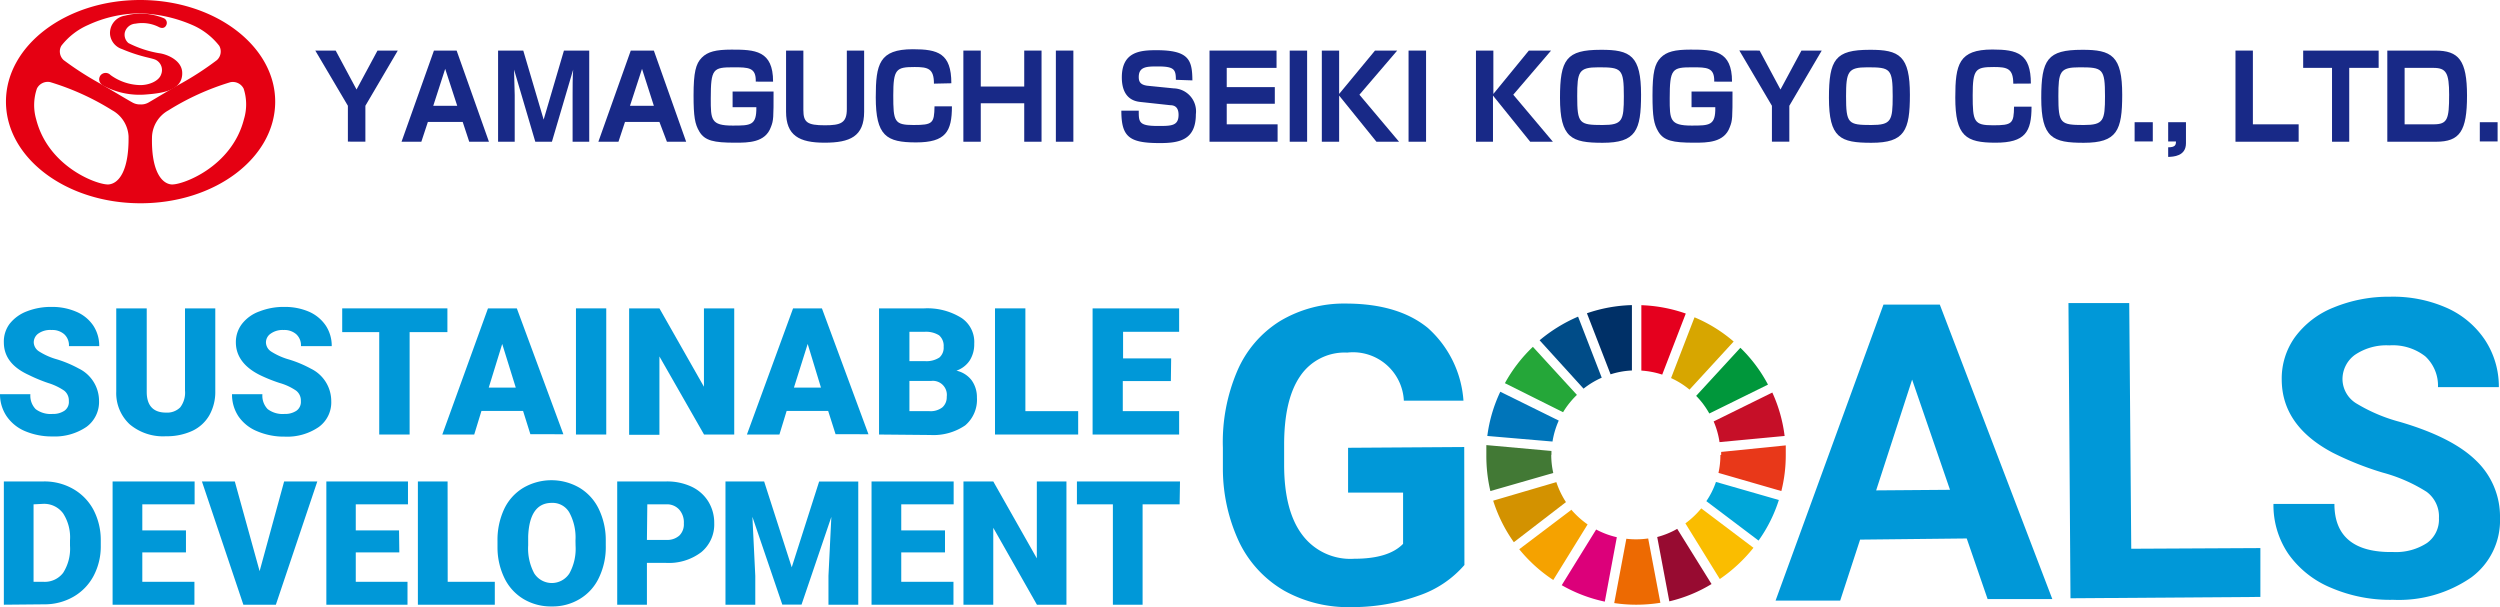 <svg xmlns="http://www.w3.org/2000/svg" width="260" height="63.14" viewBox="0 0 260 63.14"><defs><style>.a{fill:#e50012;}.b{fill:#182987;}.c{fill:#0098d8;}.d{fill:#c60f28;}.e{fill:#e83819;}.f{fill:#00a6d9;}.g{fill:#25a739;}.h{fill:#d7a600;}.i{fill:#00973b;}.j{fill:#427935;}.k{fill:#fabd00;}.l{fill:#f5a200;}.m{fill:#0075ba;}.n{fill:#970b31;}.o{fill:#ed6a02;}.p{fill:#e5001e;}.q{fill:#dc007a;}.r{fill:#003067;}.s{fill:#d39200;}.t{fill:#004c88;}</style></defs><path class="a" d="M14.58,0C6.87,0,.62,4.73.62,10.57s6.25,10.57,14,10.57,14-4.73,14-10.57S22.28,0,14.58,0ZM11.32,19.18c-1.06.11-6.29-1.75-7.56-6.78a5.3,5.3,0,0,1,.08-3.19,1.26,1.26,0,0,1,1.38-.67,26.74,26.74,0,0,1,6.45,2.93,3.3,3.3,0,0,1,1.7,2.7C13.42,17.67,12.41,19.06,11.32,19.18Zm3.28-8.32h0a1.58,1.58,0,0,1-.86-.22c-.5-.27-2.49-1.47-3.42-2A32.16,32.16,0,0,1,6.62,6.25a1.21,1.21,0,0,1-.39-.78,1.17,1.17,0,0,1,.15-.71A7.13,7.13,0,0,1,9.16,2.6,13,13,0,0,1,14.6,1.39,14.73,14.73,0,0,1,20,2.6,7.19,7.19,0,0,1,22.8,4.76a1.21,1.21,0,0,1-.24,1.49,31.47,31.47,0,0,1-3.69,2.41c-.93.51-2.91,1.71-3.42,2A1.54,1.54,0,0,1,14.6,10.86ZM25.37,12.4c-1.27,5-6.5,6.89-7.56,6.78s-2.1-1.51-2-5a3.3,3.3,0,0,1,1.7-2.7,26.57,26.57,0,0,1,6.45-2.93,1.26,1.26,0,0,1,1.38.67A5.3,5.3,0,0,1,25.37,12.4Z"/><path class="a" d="M16.48,2.79s.54.34.8-.15A.53.53,0,0,0,17,1.88,6.31,6.31,0,0,0,13,1.63a1.82,1.82,0,0,0-1.55,2,1.81,1.81,0,0,0,1.23,1.47c2.15.91,3.24.91,3.63,1.19a1.19,1.19,0,0,1,.45,1.44c-.23.71-1.28,1.13-2.19,1.12a5.43,5.43,0,0,1-3.08-1.05.69.69,0,0,0-1.06.07c-.22.35-.18.88.6,1.18a7.89,7.89,0,0,0,4.11.78c1.67-.13,3.89-.38,3.81-2.3-.05-1.29-1.64-1.91-2.42-2a11.13,11.13,0,0,1-3.17-1.05,1.14,1.14,0,0,1-.38-1.1,1.22,1.22,0,0,1,1.12-.92A3.84,3.84,0,0,1,16.48,2.79Z"/><path class="b" d="M34.91,5.26l2.17,4.05,2.18-4.05h2.11L38,11v3.73H36.18V11L32.79,5.26Z"/><path class="b" d="M48.12,12.68H44.5l-.68,2.06H41.76l3.37-9.48h2.36l3.36,9.48H48.8ZM45.06,11h2.49L46.3,7.16Z"/><path class="b" d="M57.4,14.74H55.67l-2.21-7.5c0,.65.07,2.06.07,2.65v4.85H51.8V5.26h2.62l2.12,7.18,2.11-7.18h2.63v9.48H59.55V9.89c0-.66,0-2,.06-2.65Z"/><path class="b" d="M68.58,12.68H65l-.68,2.06H62.23L65.6,5.26H68l3.36,9.48h-2ZM65.52,11H68L66.77,7.16Z"/><path class="b" d="M78.6,8.49C78.64,7,77.84,7,76.27,7c-2.11,0-2.35.14-2.35,3.24,0,2.2,0,2.82,2.27,2.82,1.87,0,2.5,0,2.47-1.91H76.19V9.52h4.26c0,2.74,0,3-.28,3.7-.58,1.62-2.36,1.62-3.71,1.62-2.21,0-3.16-.2-3.73-1.16-.46-.77-.6-1.55-.6-3.75,0-2.4.23-3.3.85-3.93s1.48-.84,3.11-.84c2.39,0,4.32.07,4.31,3.33Z"/><path class="b" d="M83.55,5.26v6.18c0,1.28.39,1.59,2.24,1.59,1.66,0,2.28-.25,2.28-1.68V5.26h1.8v6.36c0,2.58-1.48,3.22-4.12,3.22s-4-.75-4-3.22V5.26Z"/><path class="b" d="M97.13,8.7c0-1.57-.61-1.73-2-1.73-1.93,0-2.23.21-2.23,2.94S93,13,95,13s2.16-.17,2.19-1.94H99c0,2.63-.65,3.75-3.73,3.75s-4.19-.67-4.19-4.69c0-3.46.36-5,3.86-5,2.6,0,4,.42,4,3.54Z"/><path class="b" d="M102,5.26V9h4.52V5.26h1.8v9.48h-1.8v-4H102v4h-1.81V5.26Z"/><path class="b" d="M111.63,5.26v9.48h-1.82V5.26Z"/><path class="b" d="M122.29,8.3c0-1.07-.17-1.39-1.86-1.39-1.13,0-2,0-2,1.1,0,.48.16.82.93.91l2.7.27a2.39,2.39,0,0,1,2.31,2.69c0,2.69-1.73,3-3.75,3-3.19,0-4-.64-4-3.37h1.81c0,1.19,0,1.59,2,1.59,1.38,0,2.14,0,2.14-1.16,0-.69-.31-1-.87-1l-3.13-.34c-1.57-.17-1.9-1.46-1.9-2.55,0-2.66,1.89-2.83,3.58-2.83,3.4,0,3.74,1,3.76,3.14Z"/><path class="b" d="M132.76,5.26v1.8h-5.18v2h5v1.73h-5v2.14h5.29v1.81h-7.08V5.26Z"/><path class="b" d="M135.94,5.26v9.48h-1.81V5.26Z"/><path class="b" d="M143,5.26h2.31l-3.93,4.59,4.12,4.89h-2.35l-3.88-4.8v4.8h-1.8V5.26h1.8V9.77Z"/><path class="b" d="M148.31,5.26v9.48h-1.82V5.26Z"/><path class="b" d="M159,5.26h2.31l-3.93,4.59,4.12,4.89h-2.36l-3.87-4.8v4.8H153.5V5.26h1.81V9.77Z"/><path class="b" d="M170.67,9.85c0,3.72-.53,5-4,5-3.23,0-4.43-.49-4.43-4.67,0-4,.66-5,4.23-5C169.59,5.16,170.67,5.81,170.67,9.85ZM166.24,7c-2.05,0-2.21.44-2.21,3,0,2.85.21,3,2.63,3,2.08,0,2.22-.44,2.22-3C168.88,7.12,168.64,7,166.24,7Z"/><path class="b" d="M178.28,8.49C178.32,7,177.52,7,176,7c-2.1,0-2.35.14-2.35,3.24,0,2.2,0,2.82,2.27,2.82,1.87,0,2.51,0,2.47-1.91h-2.47V9.52h4.26c0,2.74,0,3-.28,3.7-.58,1.62-2.36,1.62-3.71,1.62-2.21,0-3.16-.2-3.73-1.16-.46-.77-.6-1.55-.6-3.75,0-2.4.23-3.3.85-3.93s1.48-.84,3.11-.84c2.39,0,4.32.07,4.31,3.33Z"/><path class="b" d="M183,5.26l2.17,4.05,2.18-4.05h2.11L186.09,11v3.73h-1.81V11l-3.39-5.75Z"/><path class="b" d="M198.63,9.85c0,3.72-.54,5-4,5-3.23,0-4.42-.49-4.42-4.67,0-4,.66-5,4.23-5C197.55,5.16,198.63,5.81,198.63,9.85ZM194.2,7c-2,0-2.21.44-2.21,3,0,2.85.21,3,2.62,3,2.08,0,2.23-.44,2.23-3C196.84,7.12,196.6,7,194.2,7Z"/><path class="b" d="M209.38,8.7c0-1.57-.62-1.73-2-1.73-1.93,0-2.22.21-2.22,2.94s.12,3.12,2.11,3.12,2.17-.17,2.19-1.94h1.82c0,2.63-.66,3.75-3.74,3.75s-4.19-.67-4.19-4.69c0-3.46.36-5,3.86-5,2.6,0,4,.42,4,3.54Z"/><path class="b" d="M220.71,9.85c0,3.72-.53,5-4,5-3.22,0-4.42-.49-4.42-4.67,0-4,.66-5,4.23-5C219.63,5.16,220.71,5.81,220.71,9.85ZM216.28,7c-2.05,0-2.21.44-2.21,3,0,2.85.21,3,2.63,3,2.07,0,2.22-.44,2.22-3C218.92,7.12,218.68,7,216.28,7Z"/><path class="b" d="M223.89,12.71v2H222v-2Z"/><path class="b" d="M227.34,12.71V14.9c0,1.36-1.33,1.4-1.85,1.42v-1c.76,0,.81-.27.81-.61h-.81v-2Z"/><path class="b" d="M234.3,5.26v7.67h4.76v1.81h-6.57V5.26Z"/><path class="b" d="M244.32,7.06v7.68h-1.79V7.06h-3V5.26h7.85v1.8Z"/><path class="b" d="M253.27,5.26c2.44,0,3.3,1,3.3,4.69s-.75,4.79-3.22,4.79h-5.07V5.26Zm-3.19,1.8v5.87h3c1.46,0,1.63-.51,1.63-3.08,0-2.28-.31-2.79-1.64-2.79Z"/><path class="b" d="M259.75,12.71v2H257.9v-2Z"/><path class="c" d="M152.3,58.76a10.89,10.89,0,0,1-4.8,3.2,20.36,20.36,0,0,1-6.91,1.18,13.69,13.69,0,0,1-7-1.69,11.71,11.71,0,0,1-4.68-5,18,18,0,0,1-1.73-7.77V46.57a18.8,18.8,0,0,1,1.5-8,11.38,11.38,0,0,1,4.43-5.17,12.92,12.92,0,0,1,6.83-1.83q5.46,0,8.56,2.54a11.17,11.17,0,0,1,3.7,7.56H146a5.29,5.29,0,0,0-5.89-5,5.57,5.57,0,0,0-4.9,2.46c-1.11,1.62-1.67,4-1.66,7.22v2c0,3.22.65,5.65,1.89,7.28a6.24,6.24,0,0,0,5.41,2.48q3.57,0,5.07-1.55V51.23H140.2V46.57l12.08-.08Z"/><path class="c" d="M204.54,56l-11.09.12-2.07,6.34h-6.72l11.22-30.78h5.86l11.7,30.62h-6.73Zm-9.42-5,7.68-.06-3.94-11.46Z"/><path class="c" d="M221.65,57.07,235.08,57v5.08l-19.75.14-.21-30.7h6.32Z"/><path class="c" d="M253.65,53.89a3.19,3.19,0,0,0-1.28-2.74,16.5,16.5,0,0,0-4.57-2,31.73,31.73,0,0,1-5.22-2.08q-5.25-2.79-5.28-7.57a7.38,7.38,0,0,1,1.37-4.43,9.2,9.2,0,0,1,4-3.08,15,15,0,0,1,5.88-1.13A13.77,13.77,0,0,1,254.42,32a9.33,9.33,0,0,1,4,3.33,8.81,8.81,0,0,1,1.46,4.93h-6.33a4.15,4.15,0,0,0-1.32-3.2,5.48,5.48,0,0,0-3.74-1.14,5.83,5.83,0,0,0-3.6,1,3.13,3.13,0,0,0-1.27,2.59,3,3,0,0,0,1.53,2.5,17.23,17.23,0,0,0,4.45,1.87q5.42,1.59,7.89,4a8.05,8.05,0,0,1,2.51,6,7.36,7.36,0,0,1-3,6.18,13.24,13.24,0,0,1-8.11,2.32,15.57,15.57,0,0,1-6.46-1.25A10.19,10.19,0,0,1,238,57.62a9,9,0,0,1-1.56-5.21h6.34c0,3.39,2.06,5.07,6.11,5a5.92,5.92,0,0,0,3.52-.94A3,3,0,0,0,253.65,53.89Z"/><path class="d" d="M184.31,40.83l-6.09,3a8.51,8.51,0,0,1,.61,2.15l6.77-.64a15.32,15.32,0,0,0-1.29-4.54"/><path class="e" d="M178.92,47.31a8.37,8.37,0,0,1-.2,1.87l6.54,1.89a15.34,15.34,0,0,0,.46-3.75v-1L179,47v.32"/><path class="f" d="M178.46,50.12a8.32,8.32,0,0,1-1,2l5.43,4.1A15.18,15.18,0,0,0,185,52Z"/><path class="g" d="M162.56,42.87a8.63,8.63,0,0,1,1.44-1.8l-4.58-5a15.51,15.51,0,0,0-2.91,3.78Z"/><path class="h" d="M173.79,39.32a8.48,8.48,0,0,1,1.92,1.2l4.59-5A15.21,15.21,0,0,0,176.23,33Z"/><path class="i" d="M177.78,43l6.09-3A15.26,15.26,0,0,0,181,36.17l-4.6,5a8.47,8.47,0,0,1,1.35,1.8"/><path class="j" d="M161.35,47.31V46.9l-6.77-.61v1a16,16,0,0,0,.42,3.78l6.54-1.88a8.55,8.55,0,0,1-.21-1.89"/><path class="k" d="M176.93,52.87a9,9,0,0,1-1.65,1.56l3.58,5.79a16.12,16.12,0,0,0,3.5-3.25Z"/><path class="l" d="M163.45,53,158,57.12a15.63,15.63,0,0,0,3.54,3.2l3.57-5.78a9.22,9.22,0,0,1-1.7-1.54"/><path class="m" d="M161.46,45.92a8.7,8.7,0,0,1,.65-2.18l-6.08-3a15.33,15.33,0,0,0-1.35,4.6Z"/><path class="n" d="M178,60.74,174.43,55a8.58,8.58,0,0,1-2.08.85l1.26,6.69A15.08,15.08,0,0,0,178,60.74"/><path class="o" d="M171.41,56a8.93,8.93,0,0,1-1.27.09,8.39,8.39,0,0,1-1-.06l-1.26,6.69a15.9,15.9,0,0,0,2.28.17,16.36,16.36,0,0,0,2.52-.2Z"/><path class="p" d="M170.7,38.54a8.87,8.87,0,0,1,2.17.42l2.45-6.35a15.48,15.48,0,0,0-4.62-.87Z"/><path class="q" d="M168.15,55.87a8.7,8.7,0,0,1-2.15-.8l-3.58,5.79a15.43,15.43,0,0,0,4.48,1.71Z"/><path class="r" d="M167.5,38.93a8.43,8.43,0,0,1,2.22-.4v-6.8a15.59,15.59,0,0,0-4.68.85Z"/><path class="s" d="M162.86,52.22a9.05,9.05,0,0,1-1-2.08l-6.57,1.93a15.59,15.59,0,0,0,2.15,4.32Z"/><path class="t" d="M164.69,40.42a8.64,8.64,0,0,1,1.89-1.14l-2.46-6.35a16,16,0,0,0-4,2.46Z"/><path class="c" d="M7.16,41.71a1.31,1.31,0,0,0-.48-1.08A6.18,6.18,0,0,0,5,39.83,16.35,16.35,0,0,1,3,39C1.24,38.2.4,37.07.4,35.6A3.07,3.07,0,0,1,1,33.68a4.13,4.13,0,0,1,1.79-1.3,6.85,6.85,0,0,1,2.61-.46,6.28,6.28,0,0,1,2.53.5A4,4,0,0,1,9.7,33.86,3.81,3.81,0,0,1,10.32,36H7.17a1.56,1.56,0,0,0-.49-1.24,1.87,1.87,0,0,0-1.32-.44A2.14,2.14,0,0,0,4,34.68a1.13,1.13,0,0,0-.49.94,1.16,1.16,0,0,0,.54.92,7,7,0,0,0,1.9.84,12.12,12.12,0,0,1,2.23.94,3.75,3.75,0,0,1,2.12,3.37A3.21,3.21,0,0,1,9,44.39a5.86,5.86,0,0,1-3.56,1,7.12,7.12,0,0,1-2.88-.57A4.36,4.36,0,0,1,.65,43.23,4.09,4.09,0,0,1,0,41H3.16a2,2,0,0,0,.55,1.55,2.58,2.58,0,0,0,1.76.5,2.1,2.1,0,0,0,1.24-.34A1.11,1.11,0,0,0,7.16,41.71Z"/><path class="c" d="M22.39,32.07v8.6a4.93,4.93,0,0,1-.62,2.52A4,4,0,0,1,20,44.81a6.32,6.32,0,0,1-2.74.56,5.38,5.38,0,0,1-3.77-1.24,4.42,4.42,0,0,1-1.4-3.4V32.07h3.17v8.69c0,1.44.7,2.15,2,2.15a1.93,1.93,0,0,0,1.48-.54,2.51,2.51,0,0,0,.5-1.75V32.07Z"/><path class="c" d="M31.29,41.71a1.29,1.29,0,0,0-.49-1.08,5.86,5.86,0,0,0-1.72-.8,16.35,16.35,0,0,1-2-.8c-1.7-.83-2.55-2-2.55-3.43a3.1,3.1,0,0,1,.64-1.92A4,4,0,0,1,27,32.38a6.85,6.85,0,0,1,2.61-.46,6.28,6.28,0,0,1,2.53.5,4.07,4.07,0,0,1,1.74,1.44A3.81,3.81,0,0,1,34.5,36H31.3a1.56,1.56,0,0,0-.49-1.24,1.87,1.87,0,0,0-1.32-.44,2.12,2.12,0,0,0-1.34.38,1.1,1.1,0,0,0-.49.94,1.16,1.16,0,0,0,.54.92,7,7,0,0,0,1.9.84,12.12,12.12,0,0,1,2.23.94,3.75,3.75,0,0,1,2.12,3.37,3.16,3.16,0,0,1-1.3,2.7,5.81,5.81,0,0,1-3.55,1,7.12,7.12,0,0,1-2.88-.57,4.33,4.33,0,0,1-1.94-1.57A4.09,4.09,0,0,1,24.13,41h3.16a2,2,0,0,0,.55,1.55,2.58,2.58,0,0,0,1.76.5,2.1,2.1,0,0,0,1.24-.34A1.12,1.12,0,0,0,31.29,41.71Z"/><path class="c" d="M46.53,34.54H42.6V45.19H39.44V34.54H35.59V32.07H46.53Z"/><path class="c" d="M54.4,42.74H50.07l-.75,2.45H46l4.75-13.12h3l4.84,13.09H55.16Zm-3.57-2.43h2.81l-1.41-4.54Z"/><path class="c" d="M63.05,45.19H59.9V32.07h3.15Z"/><path class="c" d="M76.36,45.19H73.22l-4.64-8.12v8.15H65.43V32.07h3.15l4.63,8.15V32.07h3.15Z"/><path class="c" d="M86.13,42.74H81.81l-.75,2.45H77.68l4.8-13.12h3l4.84,13.09H86.9Zm-3.56-2.43h2.81L84,35.77Z"/><path class="c" d="M91.42,45.19V32.07h4.71a6.69,6.69,0,0,1,3.87,1,3,3,0,0,1,1.32,2.68,3.14,3.14,0,0,1-.47,1.74,2.74,2.74,0,0,1-1.38,1.06,2.73,2.73,0,0,1,1.58,1,3,3,0,0,1,.55,1.79,3.5,3.5,0,0,1-1.22,2.9,5.86,5.86,0,0,1-3.61,1Zm3.16-7.63h1.65a2.46,2.46,0,0,0,1.47-.38,1.36,1.36,0,0,0,.44-1.11,1.44,1.44,0,0,0-.48-1.2,2.56,2.56,0,0,0-1.53-.36H94.58Zm0,2.06v3.14h2.07A2,2,0,0,0,98,42.37a1.39,1.39,0,0,0,.46-1.1,1.46,1.46,0,0,0-1.24-1.65,1.27,1.27,0,0,0-.39,0Z"/><path class="c" d="M106.64,42.76h5.49v2.43h-8.65V32.07h3.16Z"/><path class="c" d="M121.77,39.63h-5v3.13h5.86v2.43h-9V32.07h9v2.44H116.8v2.76h5Z"/><path class="c" d="M.4,62.89V50.07H4.53a6,6,0,0,1,3.06.77A5.46,5.46,0,0,1,9.71,53a6.76,6.76,0,0,1,.77,3.15v.59a6.55,6.55,0,0,1-.75,3.16,5.43,5.43,0,0,1-2.09,2.16,6,6,0,0,1-3,.79ZM3.49,52.45v8.06H4.57a2.4,2.4,0,0,0,2-.94,4.67,4.67,0,0,0,.71-2.82V56.2a4.6,4.6,0,0,0-.71-2.8,2.45,2.45,0,0,0-2.08-1Z"/><path class="c" d="M19.34,57.45H14.8v3.06h5.42v2.38H11.71V50.07h8.53v2.38H14.8v2.71h4.54Z"/><path class="c" d="M27,59.4l2.55-9.33H33L28.69,62.89H25.31L21,50.07h3.42Z"/><path class="c" d="M41.53,57.45H37v3.06h5.38v2.38H33.94V50.07h8.49v2.38H37v2.71h4.5Z"/><path class="c" d="M46.56,60.51h4.9v2.38h-8V50.07h3.09Z"/><path class="c" d="M63,56.74a7.32,7.32,0,0,1-.7,3.32,5.08,5.08,0,0,1-2,2.23,5.45,5.45,0,0,1-2.92.78,5.56,5.56,0,0,1-2.9-.75,5.15,5.15,0,0,1-2-2.16A7.3,7.3,0,0,1,51.74,57v-.73a7.58,7.58,0,0,1,.69-3.32,5.12,5.12,0,0,1,2-2.22,5.81,5.81,0,0,1,5.84,0,5.18,5.18,0,0,1,2,2.2A7.41,7.41,0,0,1,63,56.15Zm-3.15-.53a5.45,5.45,0,0,0-.64-2.91,2,2,0,0,0-1.82-1c-1.55,0-2.37,1.17-2.46,3.49v.94a5.5,5.5,0,0,0,.63,2.9,2.17,2.17,0,0,0,3.66,0,5.3,5.3,0,0,0,.64-2.86Z"/><path class="c" d="M67.28,58.54v4.35H64.19V50.07H69.3a6,6,0,0,1,2.61.54,4.08,4.08,0,0,1,1.75,1.54,4.22,4.22,0,0,1,.62,2.27,3.73,3.73,0,0,1-1.34,3,5.57,5.57,0,0,1-3.69,1.12Zm0-2.39h2a1.9,1.9,0,0,0,1.37-.45,1.63,1.63,0,0,0,.47-1.26A2,2,0,0,0,70.64,53a1.7,1.7,0,0,0-1.32-.55h-2Z"/><path class="c" d="M79.47,50.07,82.34,59l2.85-8.92h4.07V62.89h-3.1v-3l.3-6.13-3.1,9.12h-2l-3.11-9.13.3,6.14v3h-3.1V50.07Z"/><path class="c" d="M98.28,57.45H93.73v3.06h5.43v2.38H90.64V50.07h8.54v2.38H93.73v2.71h4.55Z"/><path class="c" d="M110.91,62.89h-3.07l-4.54-8v8h-3.1V50.07h3.1l4.53,8v-8h3.08Z"/><path class="c" d="M122.68,52.45h-3.85V62.89h-3.09V52.45H112V50.07h10.72Z"/></svg>